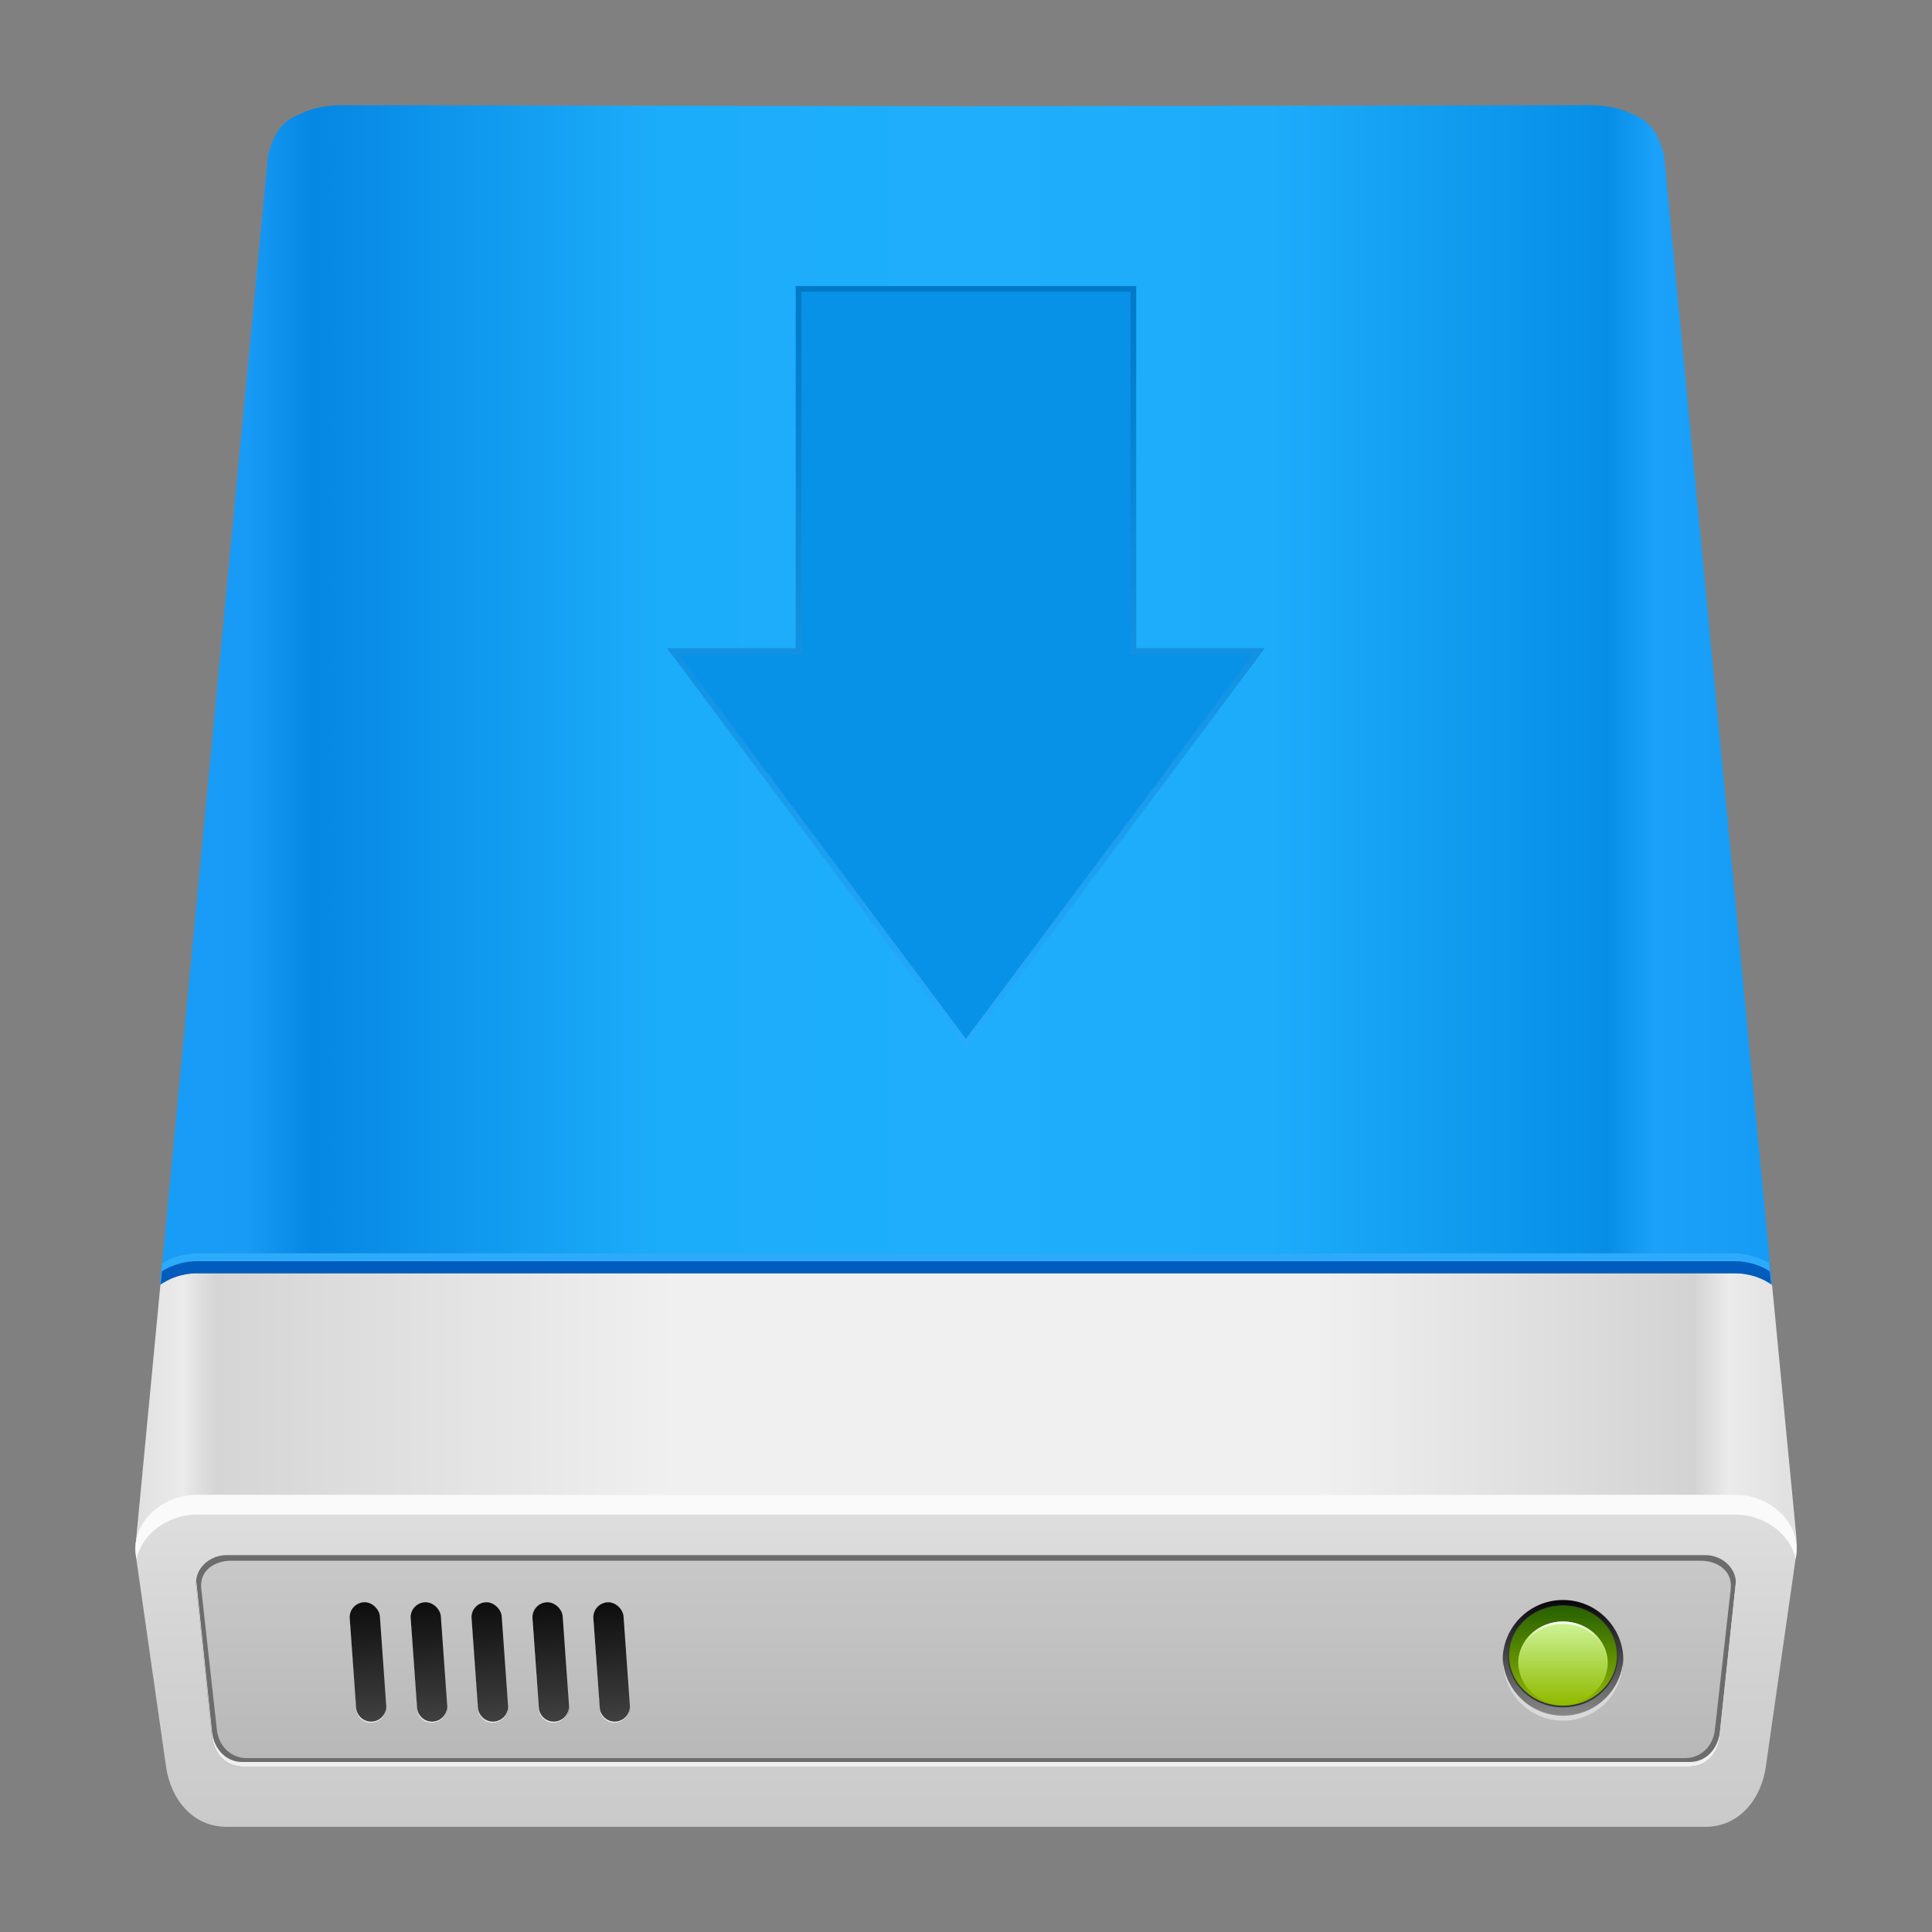 <?xml version="1.0" encoding="UTF-8"?>
<!-- Created with Inkscape (http://www.inkscape.org/) -->
<svg width="64" height="64" version="1.1" viewBox="0 0 16.933 16.933" xmlns="http://www.w3.org/2000/svg" xmlns:xlink="http://www.w3.org/1999/xlink">
 <rect x="0" y="0" width="16.933" height="16.933" fill="#808080" stroke="none"/>
 <defs>
  <linearGradient id="linearGradient122580" x1="-253" x2="-198" y1="58.33" y2="58.33" gradientTransform="matrix(.265 0 0 .265 68.131 -2.774)" gradientUnits="userSpaceOnUse">
   <stop stop-color="#ddd" offset="0"/>
   <stop stop-color="#ebebeb" offset=".035"/>
   <stop stop-color="#d5d5d5" offset=".055"/>
   <stop stop-color="#f0f0f0" offset=".331"/>
   <stop stop-color="#f0f0f0" offset=".506"/>
   <stop stop-color="#f0f0f0" offset=".715"/>
   <stop stop-color="#d3d3d3" offset=".944"/>
   <stop stop-color="#ebebeb" offset=".965"/>
   <stop stop-color="#e1e1e1" offset="1"/>
  </linearGradient>
  <linearGradient id="linearGradient158037" x1="-252.13" x2="-198.87" y1="33.15" y2="33.15" gradientTransform="matrix(.265 0 0 .265 68.131 -2.774)" gradientUnits="userSpaceOnUse">
   <stop stop-color="#189df7" offset="0"/>
   <stop stop-color="#189bf7" offset=".06"/>
   <stop stop-color="#0587e4" offset=".1"/>
   <stop stop-color="#1cadfa" offset=".319"/>
   <stop stop-color="#1eaefb" offset=".506"/>
   <stop stop-color="#1dacfa" offset=".695"/>
   <stop stop-color="#068ee7" offset=".905"/>
   <stop stop-color="#1ba1f9" offset=".934"/>
   <stop stop-color="#169cf5" offset="1"/>
  </linearGradient>
  <linearGradient id="linearGradient3986" x1="-59.557" x2="-59.557" y1="15.884" y2="18.79" gradientTransform="matrix(1 0 0 1 68.131 -2.774)" gradientUnits="userSpaceOnUse">
   <stop stop-color="#dfdfdf" offset="0"/>
   <stop stop-color="#d2d2d2" offset=".532"/>
   <stop stop-color="#cacaca" offset="1"/>
  </linearGradient>
  <linearGradient id="linearGradient12298" x1="-58.757" x2="-58.757" y1="16.466" y2="18.206" gradientTransform="matrix(1 0 0 .987 68.131 -2.559)" gradientUnits="userSpaceOnUse">
   <stop stop-color="#c8c8c8" offset="0"/>
   <stop stop-color="#b8b8b8" offset="1"/>
  </linearGradient>
  <linearGradient id="linearGradient988" x1="-61.911" x2="-61.911" y1="14.023" y2="15.081" gradientTransform="matrix(1 0 0 1 64.227 .211)" gradientUnits="userSpaceOnUse" xlink:href="#linearGradient24279"/>
  <linearGradient id="linearGradient24279">
   <stop stop-color="#0d0d0d" offset="0"/>
   <stop stop-color="#414141" offset="1"/>
  </linearGradient>
  <linearGradient id="linearGradient990" x1="-61.911" x2="-61.911" y1="14.023" y2="15.081" gradientTransform="matrix(1 0 0 1 64.76 .249)" gradientUnits="userSpaceOnUse" xlink:href="#linearGradient24279"/>
  <linearGradient id="linearGradient992" x1="-61.911" x2="-61.911" y1="14.023" y2="15.081" gradientTransform="matrix(1 0 0 1 65.292 .287)" gradientUnits="userSpaceOnUse" xlink:href="#linearGradient24279"/>
  <linearGradient id="linearGradient994" x1="-61.911" x2="-61.911" y1="14.023" y2="15.081" gradientTransform="matrix(1 0 0 1 65.825 .325)" gradientUnits="userSpaceOnUse" xlink:href="#linearGradient24279"/>
  <linearGradient id="linearGradient24281" x1="-61.911" x2="-61.911" y1="14.023" y2="15.081" gradientTransform="matrix(1 0 0 1 66.357 .363)" gradientUnits="userSpaceOnUse" xlink:href="#linearGradient24279"/>
  <linearGradient id="linearGradient45238" x1="-55.576" x2="-55.576" y1="13.942" y2="14.996" gradientTransform="matrix(1 0 0 1 69.275 .08)" gradientUnits="userSpaceOnUse">
   <stop stop-color="#070509" offset="0"/>
   <stop stop-color="#8e8e8e" offset="1"/>
  </linearGradient>
  <linearGradient id="linearGradient59949" x1="-55.566" x2="-55.566" y1="13.99" y2="14.865" gradientTransform="matrix(1 0 0 1 69.275 .08)" gradientUnits="userSpaceOnUse">
   <stop stop-color="#276000" offset="0"/>
   <stop stop-color="#90b800" offset="1"/>
  </linearGradient>
  <linearGradient id="linearGradient69044" x1="-55.566" x2="-55.566" y1="13.99" y2="14.865" gradientTransform="matrix(.827 0 0 .827 59.67 2.639)" gradientUnits="userSpaceOnUse">
   <stop stop-color="#cef59a" offset="0"/>
   <stop stop-color="#91ba00" offset="1"/>
  </linearGradient>
  <linearGradient id="linearGradient106117" x1="-55.566" x2="-55.566" y1="13.99" y2="14.223" gradientTransform="matrix(.827 0 0 .827 59.67 2.639)" gradientUnits="userSpaceOnUse">
   <stop stop-color="#fff" offset="0"/>
   <stop stop-color="#bee571" offset="1"/>
  </linearGradient>
  <linearGradient id="linearGradient24853" x1="3.691" x2="3.691" y1="2.492" y2="9.211" gradientTransform="translate(4.834)" gradientUnits="userSpaceOnUse">
   <stop stop-color="#0079c7" offset="0"/>
   <stop stop-color="#27acfe" offset="1"/>
  </linearGradient>
 </defs>
 <g stroke-width="1.019">
  <path d="m15.531 11.259c-7e-3 -0.005-0.014-0.009-0.021-0.014-0.013-0.008-0.026-0.015-0.039-0.022-0.013-0.007-0.027-0.013-0.04-0.019-0.014-0.006-0.028-0.011-0.042-0.016-0.014-0.005-0.029-0.009-0.043-0.012-0.015-0.004-0.03-0.007-0.044-0.009s-0.03-0.004-0.045-0.006c-0.015-0.001-0.03-0.002-0.045-0.002h-13.486c-0.015 0-0.031 7.94e-4 -0.046 0.002-0.015 0.001-0.03 0.003-0.045 0.006s-0.03 0.006-0.044 0.009c-0.015 0.004-0.029 0.008-0.043 0.012-0.014 0.005-0.029 0.01-0.042 0.016-0.014 0.006-0.027 0.012-0.04 0.019-0.013 0.007-0.026 0.014-0.039 0.022-0.007 0.005-0.014 0.01-0.021 0.014l-0.21 2.2c-0.006 0.06-0.002 0.119 0.01 0.175 0.005 0.022 0.011 0.044 0.018 0.066 0.004 0.011 0.007 0.022 0.011 0.032 0.013 0.031 0.028 0.062 0.045 0.09 0.029 0.048 0.065 0.092 0.105 0.132 0.008 0.008 0.016 0.016 0.025 0.023 0.043 0.038 0.091 0.07 0.142 0.097 0.01 0.005 0.02 0.011 0.031 0.015 0.095 0.044 0.2 0.069 0.309 0.069h13.154c0.253 0 0.489-0.135 0.612-0.337 0.017-0.029 0.033-0.059 0.045-0.09 0.004-0.01 0.008-0.021 0.012-0.032 0.007-0.021 0.013-0.043 0.018-0.066 0.012-0.056 0.015-0.114 0.01-0.175z" fill="url(#linearGradient122580)"/>
  <path d="m15.513 11.073c-0.014-0.009-0.028-0.017-0.042-0.024-0.016-0.008-0.032-0.015-0.049-0.022-0.017-0.007-0.034-0.013-0.051-0.018-0.017-0.005-0.034-0.009-0.052-0.013-0.018-0.004-0.036-0.006-0.054-0.008-0.018-0.002-0.036-0.003-0.054-0.003h-13.487c-0.018 0-0.036 7.68e-4 -0.054 0.003-0.018 0.002-0.036 0.005-0.054 0.008-0.018 0.004-0.035 0.008-0.052 0.013-0.017 0.005-0.035 0.011-0.051 0.018-0.017 0.007-0.033 0.014-0.049 0.022-0.014 0.007-0.028 0.016-0.042 0.024l-0.018 0.187c0.007-0.005 0.014-0.01 0.021-0.014 0.013-0.008 0.026-0.015 0.039-0.022 0.013-0.007 0.027-0.013 0.04-0.019 0.014-0.006 0.028-0.011 0.042-0.016 0.014-0.005 0.028-0.009 0.043-0.012s0.03-0.007 0.044-0.009c0.015-0.003 0.03-0.004 0.045-0.006s0.031-0.002 0.046-0.002h13.486c0.015 0 0.03 7.94e-4 0.045 0.002 0.015 0.001 0.03 0.003 0.045 0.006s0.03 0.006 0.044 0.009c0.015 0.004 0.029 0.008 0.043 0.012 0.014 0.005 0.028 0.01 0.042 0.016 0.014 0.006 0.027 0.012 0.04 0.019 0.013 0.007 0.026 0.014 0.039 0.022 0.007 0.004 0.014 0.009 0.021 0.014z" fill="#015cbe"/>
  <path d="m3.011 0.922c-0.146-2.58e-4 -0.273 0.024-0.376 0.075-0.167 0.062-0.238 0.179-0.286 0.369l-0.927 9.707c0.014-0.009 0.028-0.017 0.042-0.024 0.016-0.008 0.032-0.015 0.049-0.022 0.017-0.007 0.034-0.013 0.051-0.018 0.017-0.005 0.034-0.009 0.052-0.013 0.018-0.004 0.036-0.006 0.054-0.008 0.018-0.002 0.036-0.003 0.054-0.003h13.487c0.018 0 0.036 7.69e-4 0.054 0.003 0.018 0.002 0.036 0.005 0.054 0.008 0.018 0.004 0.035 0.008 0.052 0.013 0.017 0.005 0.035 0.011 0.051 0.018 0.017 0.007 0.033 0.014 0.049 0.022 0.014 0.007 0.028 0.016 0.042 0.024l-0.927-9.707c-0.048-0.19-0.119-0.307-0.286-0.369-0.103-0.051-0.229-0.075-0.376-0.075l-5.457 0.009z" fill="url(#linearGradient158037)"/>
 </g>
 <g stroke-linecap="round" stroke-linejoin="round">
  <path d="m1.72 13.101h13.493c0.293 0 0.571 0.239 0.529 0.529l-0.265 1.852c-0.041 0.29-0.236 0.529-0.529 0.529h-12.964c-0.293 0-0.488-0.239-0.529-0.529l-0.265-1.852c-0.041-0.29 0.236-0.529 0.529-0.529z" color="#000000" fill="url(#linearGradient3986)" stroke-width=".053" style="-inkscape-stroke:none"/>
  <path d="m1.984 13.63h12.964c0.147 0 0.28 0.119 0.265 0.265l-0.14 1.323c-0.015 0.146-0.118 0.265-0.265 0.265h-12.686c-0.147 0-0.249-0.119-0.265-0.265l-0.138-1.323c-0.015-0.146 0.118-0.265 0.265-0.265z" color="#000000" fill="#6c6c6c" stroke-width=".041" style="-inkscape-stroke:none"/>
  <path d="m1.72 13.101c-0.293 0-0.571 0.239-0.529 0.529l0.005 0.035c0.047-0.223 0.28-0.39 0.524-0.39h13.494c0.244 0 0.477 0.166 0.524 0.39l0.005-0.035c0.041-0.29-0.236-0.529-0.529-0.529z" color="#000000" fill="#fafafa" stroke-width=".053" style="-inkscape-stroke:none"/>
  <path d="m2.027 13.679h12.879c0.146 0 0.281 0.089 0.263 0.247l-0.139 1.236c-0.015 0.136-0.117 0.247-0.263 0.247h-12.603c-0.146 0-0.248-0.111-0.263-0.247l-0.137-1.236c-0.018-0.163 0.117-0.247 0.263-0.247z" color="#000000" fill="url(#linearGradient12298)" stroke-width=".039" style="-inkscape-stroke:none"/>
  <path d="m1.72 13.855c-0.001 0.013-0.001 0.026 0 0.04l0.138 1.323c0.015 0.146 0.118 0.265 0.265 0.265h12.686c0.147 0 0.249-0.119 0.265-0.265l0.141-1.323c0.001-0.014 0.001-0.027 0-0.04l-0.141 1.323c-0.015 0.146-0.118 0.265-0.265 0.265h-12.686c-0.147 0-0.249-0.119-0.265-0.265z" color="#000000" fill="#f0f0f0" stroke-width=".041" style="-inkscape-stroke:none"/>
  <g stroke-width=".053">
   <rect transform="rotate(-4.072)" x="2.05" y="14.234" width=".265" height="1.058" ry=".132" fill="url(#linearGradient988)"/>
   <path d="m3.064 14.174c-3.7e-5 0.004-2.62e-4 0.007 0 0.011l0.057 0.792c0.005 0.073 0.068 0.128 0.141 0.122 0.072-0.005 0.126-0.065 0.123-0.136-3e-3 0.066-0.055 0.121-0.123 0.126-0.073 0.005-0.136-0.05-0.141-0.123z" fill="#f0f0f0"/>
   <rect transform="rotate(-4.072)" x="2.583" y="14.272" width=".265" height="1.058" ry=".132" fill="url(#linearGradient990)"/>
   <path d="m3.598 14.174c-3.7e-5 0.004-2.62e-4 0.007 0 0.011l0.057 0.792c0.005 0.073 0.068 0.128 0.141 0.122 0.072-0.005 0.126-0.065 0.123-0.136-3e-3 0.066-0.055 0.121-0.123 0.126-0.073 0.005-0.136-0.05-0.141-0.123z" fill="#f0f0f0"/>
   <rect transform="rotate(-4.072)" x="3.115" y="14.31" width=".265" height="1.058" ry=".132" fill="url(#linearGradient992)"/>
   <path d="m4.132 14.174c-3.7e-5 0.004-2.62e-4 0.007 0 0.011l0.057 0.792c0.005 0.073 0.068 0.128 0.141 0.122 0.072-0.005 0.126-0.065 0.123-0.136-3e-3 0.066-0.055 0.121-0.123 0.126-0.073 0.005-0.136-0.05-0.141-0.123z" fill="#f0f0f0"/>
   <rect transform="rotate(-4.072)" x="3.648" y="14.348" width=".265" height="1.058" ry=".132" fill="url(#linearGradient994)"/>
   <path d="m4.665 14.174c-3.7e-5 0.004-2.62e-4 0.007 0 0.011l0.057 0.792c0.005 0.073 0.068 0.128 0.141 0.122 0.072-0.005 0.126-0.065 0.123-0.136-3e-3 0.066-0.055 0.121-0.123 0.126-0.073 0.005-0.136-0.05-0.141-0.123z" fill="#f0f0f0"/>
   <rect transform="rotate(-4.072)" x="4.18" y="14.386" width=".265" height="1.058" ry=".132" fill="url(#linearGradient24281)"/>
   <path d="m5.199 14.174c-3.7e-5 0.004-2.62e-4 0.007 0 0.011l0.057 0.792c0.005 0.073 0.068 0.128 0.141 0.122 0.072-0.005 0.126-0.065 0.123-0.136-3e-3 0.066-0.055 0.121-0.123 0.126-0.073 0.005-0.136-0.05-0.141-0.123z" fill="#f0f0f0"/>
  </g>
  <circle cx="13.699" cy="14.552" r=".529" fill="url(#linearGradient45238)" stroke-width=".06"/>
  <path d="m14.228 14.525a0.529 0.529 0 0 1-0.529 0.512 0.529 0.529 0 0 1-0.528-0.507 0.529 0.529 0 0 0-0.001 0.023 0.529 0.529 0 0 0 0.529 0.529 0.529 0.529 0 0 0 0.529-0.529 0.529 0.529 0 0 0-5.29e-4 -0.027z" fill="#d9d9d9" stroke-width=".06"/>
  <ellipse cx="13.699" cy="14.517" rx=".481" ry=".447" fill="#33323a" stroke-width=".052"/>
  <ellipse cx="13.699" cy="14.51" rx=".473" ry=".439" fill="url(#linearGradient59949)" stroke-width=".051"/>
  <ellipse cx="13.699" cy="14.575" rx=".391" ry=".363" fill="url(#linearGradient69044)" stroke-width=".042"/>
  <path d="m13.699 14.212a0.391 0.363 0 0 0-0.391 0.363 0.391 0.363 0 0 0 0.007 0.069 0.387 0.36 0 0 1-0.004-0.051 0.387 0.36 0 0 1 0.387-0.36 0.387 0.36 0 0 1 0.388 0.36 0.387 0.36 0 0 1-0.004 0.048 0.391 0.363 0 0 0 0.007-0.066 0.391 0.363 0 0 0-0.391-0.363z" fill="url(#linearGradient106117)" stroke-width=".042"/>
 </g>
 <path d="m1.722 10.985c-0.018 0-0.036 7.68e-4 -0.054 0.003-0.018 0.002-0.036 0.005-0.054 0.008-0.018 0.004-0.035 0.008-0.052 0.013-0.017 0.005-0.035 0.011-0.051 0.018-0.017 0.007-0.033 0.014-0.049 0.022-0.014 0.007-0.028 0.016-0.042 0.024l-0.018 0.187c0.002-0.002 0.005-3e-3 0.007-0.005l0.011-0.113c0.014-0.009 0.028-0.017 0.042-0.024 0.016-0.008 0.032-0.016 0.049-0.022 0.017-0.007 0.034-0.013 0.051-0.018s0.034-0.009 0.052-0.013c0.018-0.004 0.036-0.006 0.054-0.008 0.018-0.002 0.036-0.003 0.054-0.003h13.487c0.018 0 0.036 7.94e-4 0.054 0.003 0.018 0.002 0.036 0.005 0.054 0.008 0.018 0.004 0.035 0.008 0.052 0.013 0.017 0.005 0.035 0.011 0.051 0.018 0.017 0.007 0.033 0.014 0.049 0.022 0.014 0.007 0.028 0.016 0.042 0.024l0.011 0.113c0.002 0.002 0.005 3e-3 0.007 0.005l-0.018-0.187c-0.014-0.009-0.028-0.017-0.042-0.024-0.016-0.008-0.032-0.015-0.049-0.022-0.017-0.007-0.034-0.013-0.051-0.018-0.017-0.005-0.034-0.009-0.052-0.013-0.018-0.004-0.036-0.006-0.054-0.008-0.018-0.002-0.036-0.003-0.054-0.003z" fill="#2cabfc" stroke-width="1.019"/>
 <path d="m6.999 2.532v3.174h-1.103l2.57 3.441 2.57-3.441h-1.103v-3.174z" fill="#0892e7" stroke="url(#linearGradient24853)" stroke-width=".05"/>
</svg>
